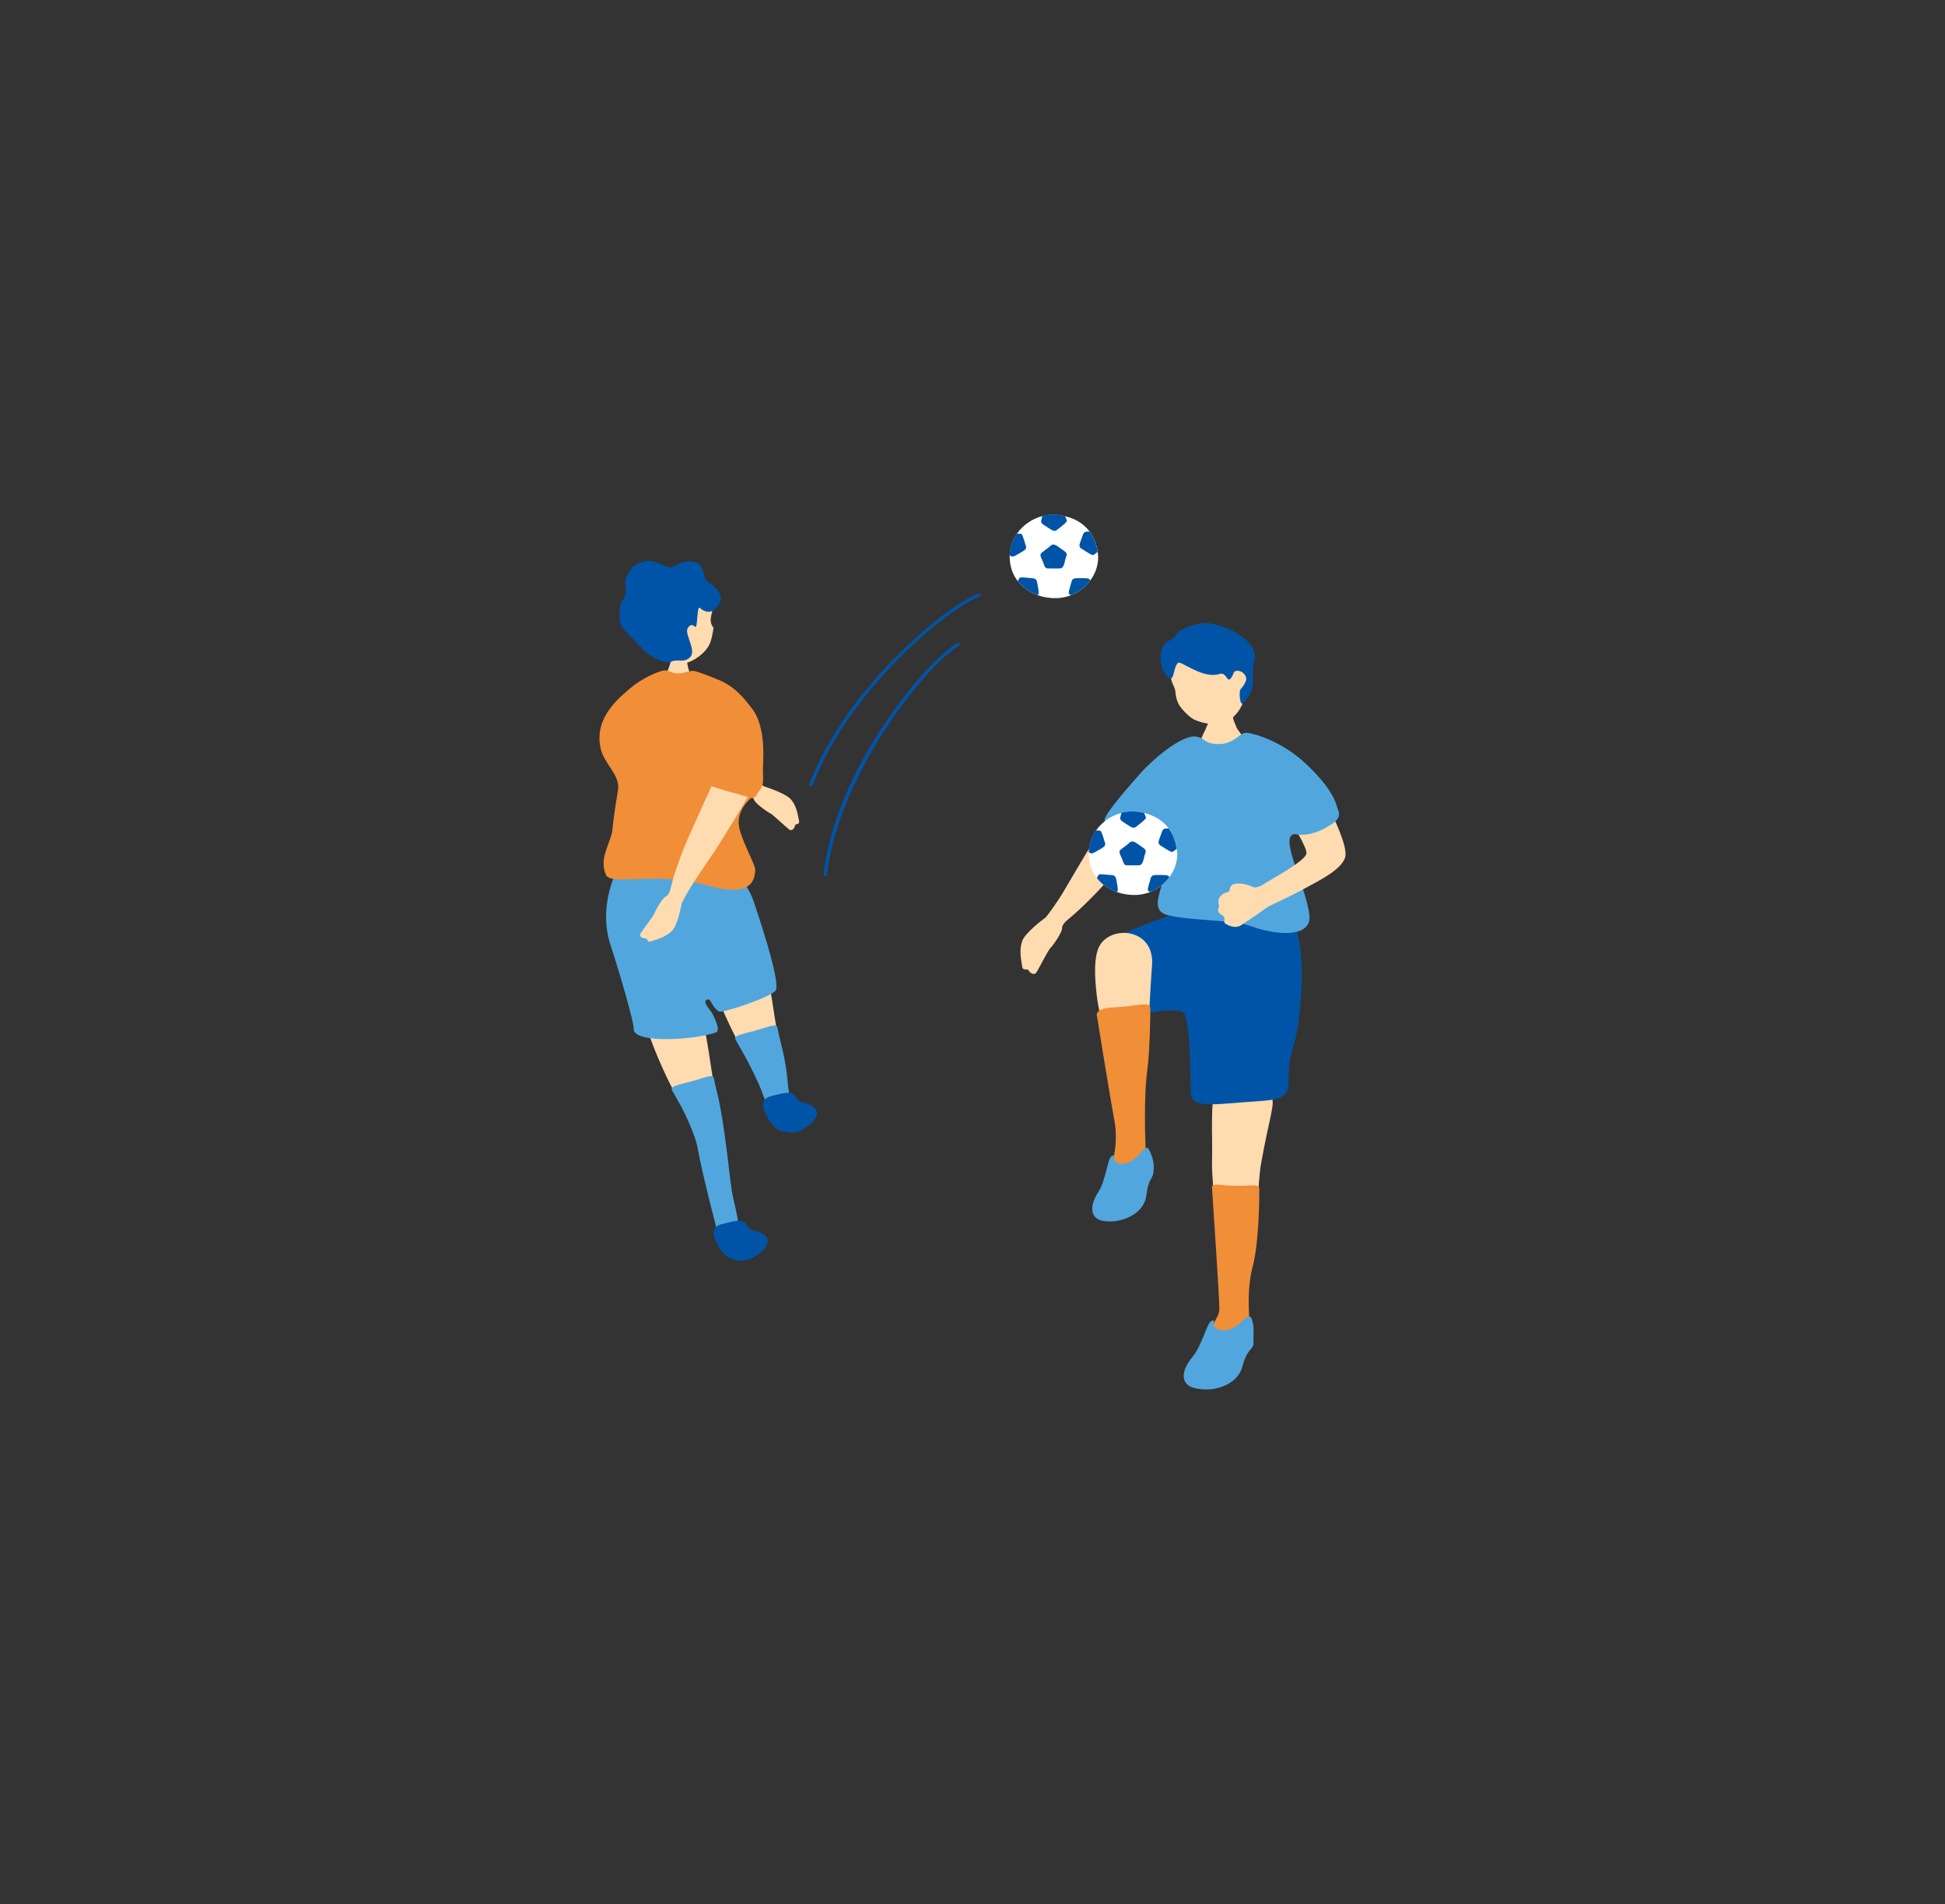 <?xml version="1.0" encoding="UTF-8"?>
<svg id="a" data-name="レイヤー_1" xmlns="http://www.w3.org/2000/svg" width="378" height="369.99" viewBox="0 0 378 369.99">
  <rect x="0" y="0" width="378" height="369.99" fill="#333333" stroke="none"/>
  <defs>
    <style>
      .c {
        fill: #51a7dd;
      }

      .d {
        fill: #fff;
      }

      .e {
        fill: #ffdbb0;
      }

      .f {
        fill: #f18e38;
      }

      .g {
        fill: #0054a7;
      }
    </style>
  </defs>
  <g id="b" data-name="_x33_">
    <path class="e" d="M236.1,235.09c-.04-2-.63-6.72-.55-9.33.15-4.92-.46-13.12.92-14,5.7-3.63,8.7-.94,10.57,1.37.9,1.11-.33,3.89-1.92,12.76-.79,4.42-.62,11.46-1.14,13.86-.42,1.92-.94,5.61-1.27,7.46-.65,3.68-5.35,2.6-5.46.47-.19-3.72-1.1-9.83-1.15-12.61v.02Z"/>
    <path class="f" d="M235.54,260.89c-2.1-1.3,1.34-4.38,1.43-6.37.07-1.77-1.37-22.7-1.43-23.82-.05-.86,2.04-.36,3.82-.29,3.9.15,5.32-.55,5.37.58.04.91,0,10.22-1.24,14.96-1.31,5-.63,9.69-.69,11.05-.13,2.62-4.56,5.55-7.25,3.89h0Z"/>
    <path class="g" d="M247.35,176.5c-6.51.44-9.48-.17-11.8-.3-4.07-.23-14.2,3.78-17.02,5.11-2.57,1.22-2.86,2.32-3.3,6.64-.54,5.19-.84,10.4,3.78,9.58,3.68-.65,10.05-1.95,11.08-.65,1.24,1.58,1.28,12.94,1.32,15.56.04,2.7,3.81,2.28,10.1,1.76,5.74-.47,8.95-.14,8.92-3.73-.07-6.26,1.23-6.66,1.9-11.68,1.18-8.81,1.42-22.72-4.96-22.29h-.02Z"/>
    <path class="e" d="M220.12,154.14c-1.71,1.66-8.06,10.16-8.75,11.23-.63.98-4,6.76-4.78,8.06-1.26,2.1-3.19,4.7-3.37,4.84-.76.55-4.04,3.08-4.55,4.58-.52,1.5-.39,2.78,0,5.03.15.85.97.3,1.15.59.51.83,1.27,1.03,1.62.46.64-1.05,2.23-4.2,2.62-4.61.7-.72,2.38-3.15,2.36-3.99-.01-.49.33-.91.87-1.43,4.07-3.29,8.1-7.91,9.18-9.17,2.03-2.36,8.72-10.35,9.04-10.77,2.37-3.11.29-3.12-.84-3.83-1.99-1.26-3.35-2.14-4.56-.98h0Z"/>
    <path class="e" d="M243.15,145.21c-.37-.32-1.97-2.56-2.77-3.69-.3-.72-.52-1.31-.65-1.66-.21-.6-.35-2.33-.4-2.8-.3,0-2.68-.25-2.91-.28-.05.31-.59,1.53-.89,2.32-.16.43-.83,1.49-1.28,2.7-.72,1.34-1.36,3.47-2.08,4.19-1.88,1.91,11.91.03,10.98-.78Z"/>
    <path class="c" d="M232.52,143.14c1.65.28,1.44,1.11,3.16,1.36,4.11.61,5.04-2.17,6.53-2.1s6.89,1.63,11.54,5.98c6.02,5.63,7.06,9.55,5.61,10.88-2.43,2.24-3.82,4.03-6.65,3.03-5.4-1.9,1.23,9.8,1.77,15.65.38,4.11-5.85,4.06-11.61,1.95-3.04-1.12-10.67-.94-15.5-1.95-3.68-.77-2.3-3.36-.98-8.02s-12.11-6.35-11.71-10.64c.12-1.3,4.99-6.79,6.99-9.05,2.25-2.54,8-7.57,10.85-7.09Z"/>
    <path class="d" d="M227.25,170.45h0c-.91,1.27-2.21,2.31-3.76,2.9-.85.33-1.77.53-2.74.56-1.23.04-2.51-.15-3.71-.58-1.49-.53-2.86-1.42-3.85-2.69h0c-.89-1.15-1.48-2.57-1.58-4.31-.02-.25-.02-.49-.01-.74.05-1.56.57-3,1.41-4.2,1.17-1.68,2.95-2.92,4.96-3.43.98-.25,2.01-.33,3.05-.21.48.06.93.14,1.36.24,2.2.53,3.74,1.63,4.76,2.99.89,1.2,1.38,2.59,1.57,3.97h0c.03.26.06.51.07.76.08,1.65-.47,3.34-1.51,4.74h-.02Z"/>
    <path class="g" d="M219.2,164.02c.73-.69.94-.7,1.95.01,1.5,1.06,1.69,1.03,1.41,1.82-.39,1.13-.32,2.24-1.24,2.3-.39.02-1.31,0-1.96,0-.61,0-.84.08-1.16-.89-.33-.99-.96-1.7-.42-2.15.6-.49,1.19-.87,1.42-1.09Z"/>
    <path class="g" d="M222.3,159.44c-.57.51-.87.7-1.08.88-.76.66-.91.73-1.95.05-1.54-1.01-1.7-.97-1.48-1.78.06-.24.09-.46.15-.65.98-.25,2.01-.33,3.05-.21.48.06.93.14,1.36.24.06.15.11.29.18.43.23.47.3.57-.23,1.03h0Z"/>
    <path class="g" d="M213.85,164.99c-1.57.89-1.63,1.06-2.27.59.05-1.56.57-3,1.41-4.2.1,0,.21,0,.3,0,.55,0,.67-.02.9.63.26.7.32,1.03.41,1.29.33.92.33,1.08-.75,1.69h0Z"/>
    <path class="g" d="M217.03,173.33c-1.49-.53-2.86-1.42-3.85-2.69h0c.03-.07.07-.14.09-.2.2-.48.23-.59.95-.55.79.04,1.14.11,1.42.13,1.03.06,1.19.12,1.38,1.29.23,1.42.37,1.74,0,2.03h.01Z"/>
    <path class="g" d="M227.25,170.45h0c-.91,1.26-2.21,2.3-3.76,2.89-.41-.23-.5-.31-.35-.94.18-.73.31-1.04.37-1.3.23-.95.32-1.08,1.58-1.07,1.6.02,1.91-.06,2.15.4v.02Z"/>
    <path class="g" d="M228.69,164.95h0c-.13.1-.27.19-.4.29-.41.34-.5.43-1.12.07-.68-.38-.95-.6-1.19-.74-.89-.5-1-.63-.59-1.75.61-1.68.52-1.8,1.4-1.83.12,0,.23-.02.33-.02.89,1.2,1.38,2.59,1.57,3.97h0Z"/>
    <path class="e" d="M241.76,136.03c-.89,2.67-2.76,4.24-4.53,4.54-1.76.3-3.53,0-5.24-.78-1.42-.88-2.64-2.38-2.98-3.06-.31-.62-.5-1.39-.56-2.15-.14-1.77-1.28-1.54-.79-5.24.15-1.12.02-3.47,4.72-4.57,4.13-.96,14.14,2.51,9.38,11.25h0Z"/>
    <path class="g" d="M228.92,128.82c-.95.99-.7,3.64-1.74,2.91-2-1.41-2.35-6.15,0-7.21,2.41-1.1.04-1.63,5.29-3.23,3.82-1.17,12.56,2.9,11.28,7.18-.84,2.83.86,5.31-2.22,8.21-.58.54-.77-2.38-.44-2.73,1.57-1.82,1.14-2.42.68-3.01-.46-.6-1.72-.87-1.99-.23-1.31,3.15-1.14-.28-2.75.24-3.36,1.1-7.67-2.76-8.12-2.13h.01Z"/>
    <path class="c" d="M231.77,263.65c1.73-2.07,2.79-6.36,3.51-6.85,1.54-1.05-.64,1.46,2.2,1.69,3.44.27,5.14-4.27,5.83-2.06.58,1.85.18,2.87.3,4.24.15,1.73-1.16,1.03-2.17,4.89-.94,3.62-5.71,5.16-9.44,4.13-2.37-.65-2.76-3.01-.23-6.03h0Z"/>
    <path class="e" d="M213.16,193.53c-.24-2.14-.74-6.48.25-9.13,1.78-4.79,11.08-4.33,10.48,3.21-.41,5.27-.51,9.88-.83,12.49-.26,2.1-7.67,2.33-8.39.14-.25-.78-1.18-3.75-1.51-6.72h0Z"/>
    <path class="f" d="M218.25,228.22c-2.58.57-2.31-1.63-1.79-3.6.42-1.57.57-4.62.12-6.83-.37-1.83-3.24-19.26-3.41-20.44-.13-.89.82-1.5,3.6-1.62,4.11-.17,6.59-1.18,6.75,0,.13.95-.11,9.09-.54,12.16-.74,5.37-.39,14.16-.33,15.6.12,2.76-1.51,4.09-4.41,4.73h.01Z"/>
    <path class="e" d="M261.49,166.2c-.25,2.67-5.55,5.1-7.89,6.43-2.59,1.47-7.04,3.41-7.55,3.82-.75.59-2.88,2.02-4.25,2.93-.56.37-1.45,1.35-3.54.18-.79-.44.22-1.12-.69-1.67-1.53-.92-.47-1.49-.68-2.03-.37-.93.23-2.14,1.43-2.43s.19-.59,1.1-1.44c.55-.52,2.61-.36,3.96.32.99.5,2.33-.62,2.95-.97,2.33-1.32,7.3-4.2,7.57-5.44.24-1.08-2.93-6.07-3.6-7.32-1.56-2.9-2.38-3.4.24-4.82,2.93-1.59,5.12-2.23,7.03,1.68,2.41,4.92,4.09,8.92,3.92,10.76Z"/>
    <path class="c" d="M213.46,231.63c1.37-2.13,1.83-6.29,2.44-6.83,1.31-1.15-.42,1.45,2.28,1.34,3.26-.13,4.29-4.58,5.21-2.59.77,1.67.91,2.66.81,3.95-.15,1.91-.96,1.1-1.42,4.83-.43,3.51-4.71,5.48-8.35,4.93-2.3-.35-2.97-2.52-.97-5.64h0Z"/>
    <path class="c" d="M254.22,150.12c3.27.96,4.91,5.2,5.63,6.76.73,1.56.64,2.41-2.17,3.96-3.91,2.15-6.63,1.35-7.33.53-1.28-1.52-2.94-3.15-3.03-6.31-.03-.98,1.39-3.6,2.4-4.29,1.21-.83,2.72-1.17,4.5-.65Z"/>
    <path class="e" d="M148.79,187.82c-.83-3.37-1.22-4.31-4.08-4.42-2.77-.11-8.19-1.3-7.85,2.61.04.45,2,7.66,6.32,15.97.23.45.71.91,3.78-.1,3.52-1.17,4.1-1.17,3.96-1.94-.39-2.14-1.09-7.89-2.13-12.12Z"/>
    <path class="c" d="M152.49,216.21c.69-.19,1.51-.9,1.05-2.86-.76-3.19-.1-4.25-2.04-11.74-.14-.54-.3-1.31-.4-1.85-.19-.98-1.19-.36-4.35.51-2.7.74-4.22.96-3.82,1.72.34.62.96,1.71,1.33,2.34,1.07,1.82,3.25,6.12,4.01,8.35,1.2,3.53,2.81,3.92,4.22,3.53Z"/>
    <path class="e" d="M126.13,135.84c1.93.9,10.81,7.88,11.72,8.57.83.63,5.39,4.5,6.44,5.36,1.69,1.39,4.09,3.01,4.28,3.07.8.25,4.29,1.44,5.18,2.54.89,1.1,1.18,2.19,1.55,4.16.14.75-.71.51-.77.8-.16.83-.73,1.2-1.2.82-.85-.69-3.14-2.86-3.59-3.09-.8-.4-2.94-1.95-3.19-2.65-.14-.41-.56-.66-1.16-.95-4.38-1.61-9.14-4.33-10.42-5.07-2.41-1.39-10.41-6.17-10.8-6.43-2.92-1.92-2.25-2.74-1.54-3.64,1.25-1.59,2.14-4.14,3.5-3.51v.02Z"/>
    <path class="e" d="M136.45,197.68c-.83-3.37-1.22-4.31-4.08-4.42-2.77-.11-8.19-1.3-7.85,2.61.04.45,2,7.66,6.32,15.97.23.45.71.91,3.78-.1,3.52-1.17,4.1-1.17,3.96-1.94-.39-2.14-1.09-7.89-2.13-12.12Z"/>
    <path class="c" d="M121.49,166.52c-1.88,2.26-5.31,9.58-2.84,17.1,1.66,5.05,4.56,14.96,4.5,16.27-.14,3,11.88,2.17,15.92.76.7-.24.58-1.3-.58-3.59-.52-1.02-2.2-2.49-1-2.83.77-.22.62,1.24,2.23,2.32.56.38,9.74-2.6,11-4.06.97-1.13-2.13-11.11-4.31-17.49-1.19-3.47-4.75-7.32-5.15-7.62-2.54-1.96-16.72-4.54-19.77-.87h0Z"/>
    <path class="e" d="M130.56,127.86c.19.01,2.64.32,2.88.31.07.38.29,1.77.49,2.24.21.47,1.74,3.19,1.96,3.43-2.87,2.05-6.65,1.53-8.36-.57.51-.2,2.17-2.59,2.44-3.48.2-.65.57-1.69.59-1.94h0Z"/>
    <path class="e" d="M125.22,122.57c-1.04-4.21-.49-9.55,4.98-10.42,5.47-.87,7.29,3.58,8.05,4.86.93,1.56-1.03,3.22.42,4.98-.44,3.12-.97,3.61-1.45,4.24-.69.92-2.5,2.37-4.27,2.7-1.42.26-3.41-.65-4.5-1.45-1.03-.75-1.7-1.52-2.24-2.3-.33-.08-.7-.09-1.22-.63-.24-.24-.65-1.1-.59-1.51.07-.52.66-.58.83-.47h0Z"/>
    <path class="g" d="M130.82,110.18c-.61.13-.93.11-2.01-.39s-2.32-.98-3.58-.7c-1.26.28-2.07.82-2.46,1.33-.38.51-1.44,1.95-1.23,3.33s-.06,2.33-.64,3.05c-.58.73-.63,3.76-.25,4.56s1.43,1.98,2.02,2.44c.6.47,2.4,2.83,4.1,3.8,1.04.59,2.74,1.46,3.79.94,1.12-.55,2.37.37,3.57-.85,1.27-1.3-1.1-4.41-.5-5.55.48-.92,1.02-.74,1.49-.33s.31-4.23.88-3.69,1.85,1.27,2.9.25c1.05-1.03,1.73-2.07.63-3.57-1.1-1.51-2.41-1.52-2.63-2.94s-1.04-2.93-3.03-2.77c-1.99.17-2.35.82-3.06,1.08h.01Z"/>
    <path class="f" d="M122.4,133.83c2.17-1.93,5.31-3.29,6.46-3.52,1.02-.21,1.31.43,2.64.54,1.48.12,2.49-.71,3.67-.41.64.17,3.07,1.06,4.65,1.74,3.08,1.31,4.84,3.57,6.41,5.62,1.8,2.37,2.33,6.51,2.06,10.57-.18,2.67.64,4.4-1.35,5.87-1.76,1.3-3.49,3.31-3.39,5.78.11,2.47,3.2,7.91,3.21,8.87.08,6.66-8.86,3.14-11.91,2.53-8.36-1.67-16.16.62-17.08-1.41-1.49-3.31,1.07-6.35,1.28-8.97.21-2.62.92-6.64,1.05-7.47.48-2.98-2.63-5.01-3.35-8.05-1.45-6.13,3.79-10.05,5.65-11.71v.02Z"/>
    <path class="c" d="M143.65,238.63c-.32-2.12-.71-3.93-1.17-5.89-.76-3.19-1.39-13.79-3.32-21.28-.14-.54-.3-1.31-.4-1.85-.19-.98-1.19-.36-4.35.51-2.7.74-4.22.96-3.82,1.72.34.62.96,1.71,1.33,2.34,1.07,1.82,3.21,6.41,3.63,8.72,1.04,5.82,3.79,16.08,4.25,17.87.38,1.49,4.36,1.2,3.86-2.15h-.01Z"/>
    <path class="g" d="M141.34,237.62c4.56-1.28,3.15.99,4.87,1.39,4.78,1.13,2.67,3.55,1.49,4.47-1.72,1.34-3.2,1.83-5.37,1.19-1.29-.38-2.34-1.54-3.2-3.46-1.44-3.24,1.14-3.29,2.22-3.6h0Z"/>
    <path class="e" d="M146.73,152.07c-.64,1.94-6.55,11.3-7.13,12.25-.53.87-3.86,5.73-4.6,6.84-1.19,1.8-2.51,4.28-2.54,4.47-.13.79-.83,4.22-1.84,5.22s-2.11,1.45-4.12,2.1c-.76.25-.65-.58-.96-.59-.89-.02-1.38-.49-1.05-.99.59-.9,2.5-3.37,2.67-3.83.3-.81,1.58-3.05,2.28-3.38.41-.2.6-.62.81-1.23.99-4.33,3.09-9.19,3.66-10.49,1.08-2.46,4.82-10.66,5.03-11.07,1.56-3.02,2.51-2.53,3.57-2,1.86.92,4.68,1.34,4.23,2.7h0Z"/>
    <path class="f" d="M140.28,143.34c-.54,1.69-2.42,6.47-3.16,7.08-.73.61-1.09,1.39.63,2.14s6.85,2.06,7.92,2.41c1.07.36,1.58-.34,1.92-2.06s1.1-5.09.43-6.58c-.67-1.49-2.02-3.82-3.64-4.13-1.62-.31-3.61-.39-4.1,1.14Z"/>
    <path class="g" d="M150.93,212.74c4.56-1.28,3.15.99,4.87,1.39,4.78,1.13,2.67,3.55,1.49,4.47-1.72,1.34-3.2,1.83-5.37,1.19-1.29-.38-2.34-1.54-3.2-3.46-1.44-3.24,1.14-3.29,2.22-3.6h-.01Z"/>
    <path class="d" d="M211.88,112.77h0c-.91,1.27-2.21,2.31-3.76,2.9-.85.33-1.77.53-2.74.56-1.23.04-2.51-.15-3.71-.58-1.49-.53-2.86-1.42-3.85-2.69h0c-.89-1.15-1.48-2.57-1.58-4.31-.02-.25-.02-.49-.01-.74.05-1.56.57-3,1.41-4.2,1.17-1.68,2.95-2.92,4.96-3.43.98-.25,2.01-.33,3.05-.21.48.06.93.14,1.36.24,2.2.53,3.74,1.63,4.76,2.99.89,1.2,1.38,2.59,1.57,3.97h0c.03.26.06.51.07.76.08,1.65-.47,3.34-1.51,4.74h-.02Z"/>
    <path class="g" d="M203.84,106.33c.73-.69.94-.7,1.95.01,1.5,1.06,1.69,1.03,1.41,1.82-.39,1.13-.32,2.24-1.24,2.3-.39.02-1.31,0-1.96,0-.61,0-.84.08-1.16-.89-.33-.99-.96-1.7-.42-2.15.6-.49,1.19-.87,1.42-1.09Z"/>
    <path class="g" d="M206.93,101.75c-.57.51-.87.7-1.08.88-.76.66-.91.73-1.95.05-1.54-1.01-1.7-.97-1.48-1.78.06-.24.09-.46.15-.65.98-.25,2.01-.33,3.05-.21.48.06.93.14,1.36.24.06.15.11.29.18.43.23.47.3.57-.23,1.03h0Z"/>
    <path class="g" d="M198.48,107.31c-1.57.89-1.63,1.06-2.27.59.05-1.56.57-3,1.41-4.2.1,0,.21,0,.3,0,.55,0,.67-.02.9.63.26.7.32,1.03.41,1.29.33.92.33,1.08-.75,1.69h0Z"/>
    <path class="g" d="M201.66,115.64c-1.49-.53-2.86-1.42-3.85-2.69h0c.03-.07.07-.14.09-.2.2-.48.23-.59.95-.55.79.04,1.14.11,1.42.13,1.03.06,1.19.12,1.38,1.29.23,1.42.37,1.74,0,2.03h.01Z"/>
    <path class="g" d="M211.88,112.77h0c-.91,1.26-2.21,2.3-3.76,2.89-.41-.23-.5-.31-.35-.94.18-.73.31-1.04.37-1.3.23-.95.32-1.08,1.58-1.07,1.6.02,1.91-.06,2.15.4v.02Z"/>
    <path class="g" d="M213.32,107.26h0c-.13.1-.27.19-.4.29-.41.34-.5.43-1.12.07-.68-.38-.95-.6-1.19-.74-.89-.5-1-.63-.59-1.75.61-1.68.52-1.8,1.4-1.83.12,0,.23-.02.33-.02.89,1.2,1.38,2.59,1.57,3.97h0Z"/>
    <path class="g" d="M157.62,152.75s-.08,0-.11-.02c-.17-.06-.26-.24-.2-.4,7.09-18.64,26.44-34.57,32.79-36.97.17-.06.37.01.44.17s-.01.35-.19.41c-6.26,2.37-25.38,18.14-32.41,36.6-.05.13-.18.21-.31.21h0Z"/>
    <path class="g" d="M160.39,170.33h-.03c-.18-.02-.32-.17-.3-.35,2.2-20.22,19.42-41.02,25.98-45.06.16-.1.36-.05.46.09.1.15.06.34-.1.44-6.82,4.21-23.59,25.42-25.68,44.6-.02.16-.16.28-.33.28Z"/>
  </g>
</svg>
